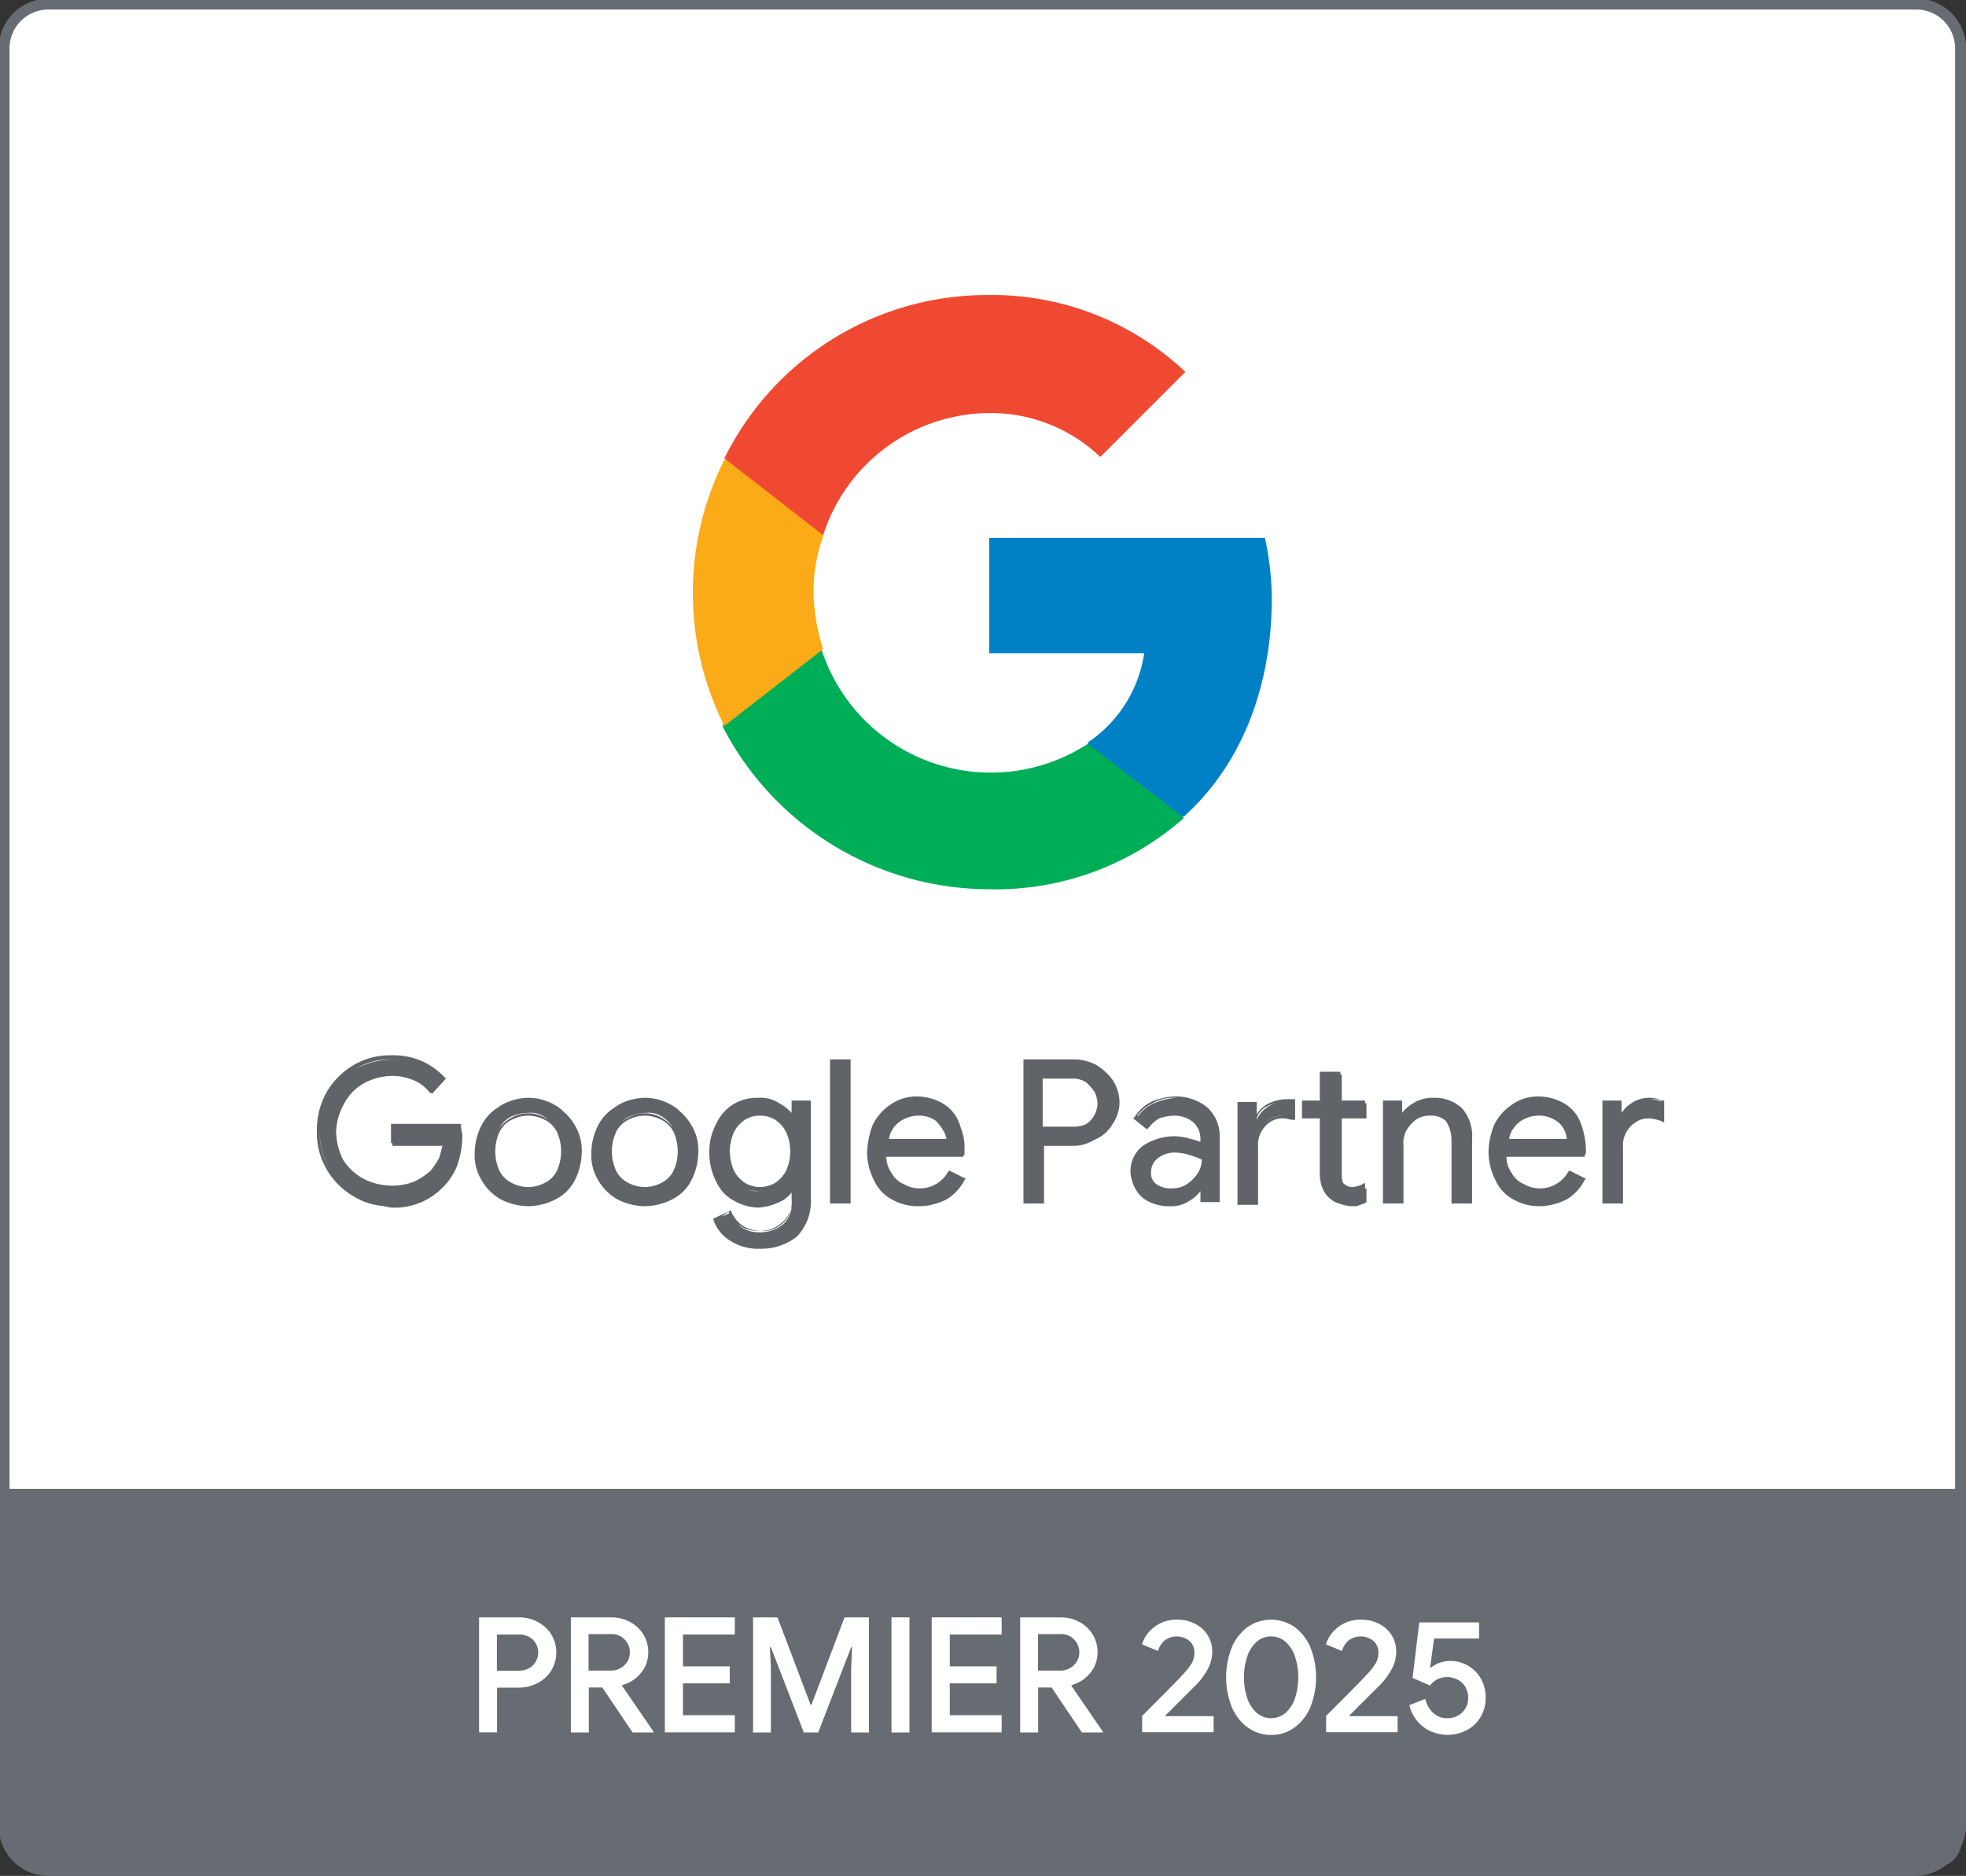 <svg xmlns="http://www.w3.org/2000/svg" xmlns:xlink="http://www.w3.org/1999/xlink" width="143.3" height="136.7" viewBox="0 0 143.3 136.7">
  <rect x="0" y="0" width="143.3" height="136.7" fill="#333333" stroke="none"/>
  <defs>
    <clipPath id="clip-path">
      <rect id="Rectangle_3" data-name="Rectangle 3" width="143.3" height="136.7" transform="translate(4.4 4.4)" fill="none"/>
    </clipPath>
  </defs>
  <g id="PremierPartner-CMYK" transform="translate(-4.4 -4.4)">
    <g id="a">
      <path id="Path_22" data-name="Path 22" d="M144.1,140.7H8a3.222,3.222,0,0,1-3.2-3.2V7.9A3.222,3.222,0,0,1,8,4.7H144.1a3.222,3.222,0,0,1,3.2,3.2V137.5a3.363,3.363,0,0,1-3.2,3.2Z" fill="#fff"/>
      <g id="Group_4" data-name="Group 4" clip-path="url(#clip-path)">
        <path id="Path_23" data-name="Path 23" d="M144.1,140.7H8a3.222,3.222,0,0,1-3.2-3.2V7.9A3.222,3.222,0,0,1,8,4.7H144.1a3.222,3.222,0,0,1,3.2,3.2V137.5a3.363,3.363,0,0,1-3.2,3.2Z" fill="none" stroke="#5f6469" stroke-miterlimit="10" stroke-width="0.79"/>
        <path id="Path_24" data-name="Path 24" d="M144.1,140.7H7.9a3.222,3.222,0,0,1-3.2-3.2V7.9A3.222,3.222,0,0,1,7.9,4.7H144.1a3.222,3.222,0,0,1,3.2,3.2V137.5a3.363,3.363,0,0,1-3.2,3.2h0Z" fill="#fff"/>
        <path id="Path_25" data-name="Path 25" d="M4.8,112.9v22.9c0,3.5,1.2,4.9,4.9,4.9H142.4c3.9,0,5.7,0,4.9-4.9V112.9Z" fill="#666c71"/>
      </g>
      <g id="Group_5" data-name="Group 5" clip-path="url(#clip-path)">
        <path id="Path_26" data-name="Path 26" d="M144.1,140.7H7.9a3.222,3.222,0,0,1-3.2-3.2V7.9A3.222,3.222,0,0,1,7.9,4.7H144.1a3.222,3.222,0,0,1,3.2,3.2V137.5a3.363,3.363,0,0,1-3.2,3.2h0Z" fill="none" stroke="#666c71" stroke-miterlimit="10" stroke-width="0.79"/>
      </g>
      <path id="Path_27" data-name="Path 27" d="M30.3,91.5a4.953,4.953,0,0,1-1.9-1.9,6.007,6.007,0,0,1-.7-2.7,5.211,5.211,0,0,1,2.6-4.6,6.007,6.007,0,0,1,2.7-.7,4.638,4.638,0,0,1,2.1.4,3.807,3.807,0,0,1,1.6,1.1l-.9.9a2.73,2.73,0,0,0-1.2-.9,4.146,4.146,0,0,0-1.6-.3,4.552,4.552,0,0,0-2,.5,3.607,3.607,0,0,0-1.5,1.5,4.333,4.333,0,0,0,0,4.4A5.356,5.356,0,0,0,31,90.7a4.552,4.552,0,0,0,2,.5,3.984,3.984,0,0,0,1.7-.3,3.6,3.6,0,0,0,1.2-.8,3.328,3.328,0,0,0,.6-1,5.274,5.274,0,0,0,.3-1.2H33V86.8h4.9c0,.3.1.5.1.7a5.663,5.663,0,0,1-.3,1.8,3.915,3.915,0,0,1-1,1.6,4.9,4.9,0,0,1-3.8,1.5,8.039,8.039,0,0,1-2.6-.9h0Zm2.6.8a4.953,4.953,0,0,1-2.7-.7h0a5.478,5.478,0,0,1-2-2,5.3,5.3,0,0,1-.7-2.8,5.547,5.547,0,0,1,.7-2.8,5.478,5.478,0,0,1,2-2,5.189,5.189,0,0,1,2.7-.7,5.381,5.381,0,0,1,2.2.4,5.229,5.229,0,0,1,1.7,1.2l.1.1-1,1.1-.2-.1a2.73,2.73,0,0,0-1.2-.9,4.145,4.145,0,0,0-1.6-.3,4.552,4.552,0,0,0-2,.5,4.009,4.009,0,0,0-1.5,1.4,3.645,3.645,0,0,0-.5,2.1,4.648,4.648,0,0,0,.5,2.1,4.009,4.009,0,0,0,1.5,1.4,4.552,4.552,0,0,0,2,.5,4.309,4.309,0,0,0,1.7-.3,5.025,5.025,0,0,0,1.2-.8,7.017,7.017,0,0,0,.6-.9c.1-.3.2-.7.3-1.1H32.9V86.3H38v.1c0,.3.1.5.1.8a6.279,6.279,0,0,1-.3,1.9,3.36,3.36,0,0,1-1,1.6,4.987,4.987,0,0,1-3.9,1.6h0Zm0-10.7a4.845,4.845,0,0,0-2.6.7,5.752,5.752,0,0,0-1.9,1.9,5.557,5.557,0,0,0,0,5.4,5.752,5.752,0,0,0,1.9,1.9h0a5.939,5.939,0,0,0,2.6.7,4.823,4.823,0,0,0,3.7-1.5,3.766,3.766,0,0,0,.9-1.5,5.662,5.662,0,0,0,.3-1.8v-.6H33.1v.9h3.8v.1a4.961,4.961,0,0,1-.3,1.3,3.328,3.328,0,0,1-.6,1,3.449,3.449,0,0,1-1.2.9,4.844,4.844,0,0,1-1.8.3,5.374,5.374,0,0,1-2.1-.5,3.861,3.861,0,0,1-1.6-1.5,4.708,4.708,0,0,1,0-4.6,3.607,3.607,0,0,1,1.5-1.5,3.645,3.645,0,0,1,2.1-.5,4.671,4.671,0,0,1,1.7.3,3.6,3.6,0,0,1,1.2.8l.7-.7a3.956,3.956,0,0,0-1.5-1,3.645,3.645,0,0,0-2.1-.5h0ZM41,91.7a2.949,2.949,0,0,1-1.3-1.4,4.25,4.25,0,0,1,0-4A3.531,3.531,0,0,1,41,84.9a4.136,4.136,0,0,1,1.9-.5,3.83,3.83,0,0,1,1.9.5,2.949,2.949,0,0,1,1.3,1.4,4.25,4.25,0,0,1,0,4,3.531,3.531,0,0,1-1.3,1.4,4.136,4.136,0,0,1-1.9.5A3.83,3.83,0,0,1,41,91.7Zm3.1-.9a2.189,2.189,0,0,0,.9-1,3.9,3.9,0,0,0,0-3,2.836,2.836,0,0,0-.9-1,1.8,1.8,0,0,0-1.2-.3,3.079,3.079,0,0,0-1.3.3,2.189,2.189,0,0,0-.9,1,3.9,3.9,0,0,0,0,3,2.836,2.836,0,0,0,.9,1,2.768,2.768,0,0,0,1.3.3A2.133,2.133,0,0,0,44.1,90.8Zm-1.2,1.5a4.552,4.552,0,0,1-2-.5,3.76,3.76,0,0,1-1.4-1.4,3.513,3.513,0,0,1-.5-2,4.552,4.552,0,0,1,.5-2A3.159,3.159,0,0,1,40.9,85a4.25,4.25,0,0,1,4,0,3.76,3.76,0,0,1,1.4,1.4,3.513,3.513,0,0,1,.5,2,4.552,4.552,0,0,1-.5,2,3.159,3.159,0,0,1-1.4,1.4A4.552,4.552,0,0,1,42.9,92.3Zm0-7.7a4.136,4.136,0,0,0-1.9.5,3.25,3.25,0,0,0-1.3,1.3,3.86,3.86,0,0,0,0,3.8A2.735,2.735,0,0,0,41,91.5h0a3.83,3.83,0,0,0,1.9.5,4.136,4.136,0,0,0,1.9-.5,3.25,3.25,0,0,0,1.3-1.3,3.83,3.83,0,0,0,.5-1.9,4.245,4.245,0,0,0-.6-1.9,2.735,2.735,0,0,0-1.3-1.3,3.743,3.743,0,0,0-1.8-.5Zm0,6.6a2.768,2.768,0,0,1-1.3-.3,3.178,3.178,0,0,1-1-1,3.313,3.313,0,0,1-.4-1.5,2.859,2.859,0,0,1,1.4-2.5,2.441,2.441,0,0,1,2.6,0,3.178,3.178,0,0,1,1,1,3.313,3.313,0,0,1,.4,1.5,2.859,2.859,0,0,1-1.4,2.5h0A2.768,2.768,0,0,1,42.9,91.2Zm0-5.5a2.663,2.663,0,0,0-1.2.3,1.962,1.962,0,0,0-.9.9,3.417,3.417,0,0,0,0,2.8,1.962,1.962,0,0,0,.9.9,2.55,2.55,0,0,0,2.4,0h0a1.962,1.962,0,0,0,.9-.9,3.417,3.417,0,0,0,0-2.8,1.962,1.962,0,0,0-.9-.9,2.663,2.663,0,0,0-1.2-.3Zm6.6,6a2.949,2.949,0,0,1-1.3-1.4,4.25,4.25,0,0,1,0-4,3.531,3.531,0,0,1,1.3-1.4,4.136,4.136,0,0,1,1.9-.5,3.83,3.83,0,0,1,1.9.5,2.949,2.949,0,0,1,1.3,1.4,4.25,4.25,0,0,1,0,4,3.531,3.531,0,0,1-1.3,1.4,4.136,4.136,0,0,1-1.9.5A3.83,3.83,0,0,1,49.5,91.7Zm3.2-.9a2.189,2.189,0,0,0,.9-1,3.9,3.9,0,0,0,0-3,2.836,2.836,0,0,0-.9-1,1.8,1.8,0,0,0-1.2-.3,3.079,3.079,0,0,0-1.3.3,2.189,2.189,0,0,0-.9,1,3.9,3.9,0,0,0,0,3,2.836,2.836,0,0,0,.9,1,2.768,2.768,0,0,0,1.3.3A2.375,2.375,0,0,0,52.7,90.8Zm-1.3,1.5a4.552,4.552,0,0,1-2-.5A3.76,3.76,0,0,1,48,90.4a3.513,3.513,0,0,1-.5-2,4.552,4.552,0,0,1,.5-2A3.159,3.159,0,0,1,49.4,85a4.25,4.25,0,0,1,4,0,3.76,3.76,0,0,1,1.4,1.4,3.513,3.513,0,0,1,.5,2,4.552,4.552,0,0,1-.5,2,3.159,3.159,0,0,1-1.4,1.4A4.552,4.552,0,0,1,51.4,92.3Zm0-7.7a4.136,4.136,0,0,0-1.9.5,3.25,3.25,0,0,0-1.3,1.3,3.86,3.86,0,0,0,0,3.8,2.735,2.735,0,0,0,1.3,1.3h0a3.83,3.83,0,0,0,1.9.5,4.136,4.136,0,0,0,1.9-.5,3.25,3.25,0,0,0,1.3-1.3,3.807,3.807,0,0,0,.4-1.9,4.136,4.136,0,0,0-.5-1.9,2.735,2.735,0,0,0-1.3-1.3,3.743,3.743,0,0,0-1.8-.5Zm0,6.6a2.768,2.768,0,0,1-1.3-.3,3.178,3.178,0,0,1-1-1,3.313,3.313,0,0,1-.4-1.5,2.859,2.859,0,0,1,1.4-2.5,2.441,2.441,0,0,1,2.6,0,3.178,3.178,0,0,1,1,1,3.313,3.313,0,0,1,.4,1.5,2.859,2.859,0,0,1-1.4,2.5h0A2.768,2.768,0,0,1,51.4,91.2Zm0-5.5a2.663,2.663,0,0,0-1.2.3,1.962,1.962,0,0,0-.9.9,3.417,3.417,0,0,0,0,2.8,1.962,1.962,0,0,0,.9.9,2.55,2.55,0,0,0,2.4,0h0a1.962,1.962,0,0,0,.9-.9,3.417,3.417,0,0,0,0-2.8,1.962,1.962,0,0,0-.9-.9,2.663,2.663,0,0,0-1.2-.3Zm6.2,9a2.865,2.865,0,0,1-1.1-1.4l1.1-.5a2.243,2.243,0,0,0,2.1,1.4,2.61,2.61,0,0,0,1.8-.6,2.1,2.1,0,0,0,.6-1.8V91H62a2.189,2.189,0,0,1-1,.9,3.264,3.264,0,0,1-4.4-1.6,4.25,4.25,0,0,1,0-4,3.325,3.325,0,0,1,1.2-1.4,3.371,3.371,0,0,1,1.7-.5,4.012,4.012,0,0,1,1.5.3,2.189,2.189,0,0,1,1,.9h.1v-1h1.2v7a3.337,3.337,0,0,1-1,2.7,3.739,3.739,0,0,1-2.6.9,3.014,3.014,0,0,1-2.1-.5ZM61,90.8a2.23,2.23,0,0,0,.9-1,3.9,3.9,0,0,0,0-3,1.962,1.962,0,0,0-.9-.9,2.55,2.55,0,0,0-2.4,0,1.789,1.789,0,0,0-.9,1,3.9,3.9,0,0,0,0,3,2.836,2.836,0,0,0,.9,1,1.8,1.8,0,0,0,1.2.3A2.843,2.843,0,0,0,61,90.8Zm-1.2,4.6a3.8,3.8,0,0,1-2.2-.6,2.891,2.891,0,0,1-1.2-1.5v-.1l1.3-.6v.1a2.539,2.539,0,0,0,.8,1,2.5,2.5,0,0,0,1.3.4,2.089,2.089,0,0,0,2.3-2.3v-.5a2.178,2.178,0,0,1-.9.7,4.191,4.191,0,0,1-1.5.4,3.743,3.743,0,0,1-1.8-.5,2.949,2.949,0,0,1-1.3-1.4,4.648,4.648,0,0,1-.5-2.1,4.99,4.99,0,0,1,.5-2.1,2.974,2.974,0,0,1,1.3-1.4,3.453,3.453,0,0,1,1.8-.5,2.41,2.41,0,0,1,1.5.4,3.114,3.114,0,0,1,.9.7v-.9h1.4v7.1a3.705,3.705,0,0,1-1,2.8,4.188,4.188,0,0,1-2.7.9h0Zm-3.1-2.1a3.051,3.051,0,0,0,1,1.3,3.173,3.173,0,0,0,2,.6,3.656,3.656,0,0,0,2.5-.9,3.573,3.573,0,0,0,.9-2.6V84.8h-.9v1H62v-.1a1.789,1.789,0,0,0-1-.9,3.194,3.194,0,0,0-1.4-.3,3.371,3.371,0,0,0-1.7.5,3.745,3.745,0,0,0-1.2,1.3,4.058,4.058,0,0,0-.4,1.9,5.33,5.33,0,0,0,.4,1.9,3.039,3.039,0,0,0,1.2,1.3,3.1,3.1,0,0,0,1.7.5,3.194,3.194,0,0,0,1.4-.3,2.836,2.836,0,0,0,1-.9v-.1h.2v.9a2.489,2.489,0,0,1-.7,1.9,2.41,2.41,0,0,1-1.8.7,2.3,2.3,0,0,1-1.4-.4,2,2,0,0,1-.8-1l-.8.6Zm3.1-2.1a2.768,2.768,0,0,1-1.3-.3,2.189,2.189,0,0,1-.9-1,3.808,3.808,0,0,1-.3-1.6,3.339,3.339,0,0,1,.3-1.5,2.189,2.189,0,0,1,.9-1,2.967,2.967,0,0,1,2.6,0,2.189,2.189,0,0,1,.9,1,3.808,3.808,0,0,1,.3,1.6,3.339,3.339,0,0,1-.3,1.5,2.189,2.189,0,0,1-.9,1,3.453,3.453,0,0,1-1.3.3Zm0-5.5a2.016,2.016,0,0,0-1.1.3,2.361,2.361,0,0,0-.8.9,3.417,3.417,0,0,0,0,2.8,2.361,2.361,0,0,0,.8.9,2.167,2.167,0,0,0,2.2,0,2.361,2.361,0,0,0,.8-.9,3.417,3.417,0,0,0,0-2.8,2.361,2.361,0,0,0-.8-.9A2.016,2.016,0,0,0,59.8,85.7Zm5.3-3.9h1.2V92H65.1Zm1.3,10.3H64.9V81.6h1.5Zm-1.2-.2h1v-10h-1Zm4.3-.2a2.949,2.949,0,0,1-1.3-1.4,4.228,4.228,0,0,1-.5-2,5.33,5.33,0,0,1,.4-1.9A3.325,3.325,0,0,1,69.3,85a3.83,3.83,0,0,1,1.9-.5,4.136,4.136,0,0,1,1.9.5,3.745,3.745,0,0,1,1.2,1.3,3.807,3.807,0,0,1,.4,1.9v.4H68.9a2.891,2.891,0,0,0,.4,1.4,1.962,1.962,0,0,0,.9.9,2.663,2.663,0,0,0,1.2.3,2.406,2.406,0,0,0,2.2-1.3l1,.5a2.949,2.949,0,0,1-1.3,1.4,3.83,3.83,0,0,1-1.9.5,5.308,5.308,0,0,1-1.9-.6h0Zm3.9-4.1a1.613,1.613,0,0,0-.3-.9,2.7,2.7,0,0,0-.7-.8,2.133,2.133,0,0,0-1.2-.3,1.678,1.678,0,0,0-1.4.6,2.477,2.477,0,0,0-.8,1.4h4.4Zm-2.1,4.7a3.83,3.83,0,0,1-1.9-.5h0a2.949,2.949,0,0,1-1.3-1.4,4.552,4.552,0,0,1-.5-2,6.465,6.465,0,0,1,.4-2,3.738,3.738,0,0,1,1.3-1.5,3.292,3.292,0,0,1,1.9-.6,3.83,3.83,0,0,1,1.9.5,2.758,2.758,0,0,1,1.2,1.4,5.917,5.917,0,0,1,.4,2c0,.2,0,.3-.1.4v.1H69a2.144,2.144,0,0,0,.4,1.2,1.765,1.765,0,0,0,.9.8,2.279,2.279,0,0,0,1.1.3,2.351,2.351,0,0,0,2.1-1.2l.1-.1,1.2.6-.1.1a3.532,3.532,0,0,1-1.3,1.4,4.648,4.648,0,0,1-2.1.5h0Zm-1.8-.7a3.453,3.453,0,0,0,1.8.5,3.83,3.83,0,0,0,1.9-.5,3.447,3.447,0,0,0,1.2-1.2l-.8-.4a2.606,2.606,0,0,1-2.2,1.3,2.663,2.663,0,0,1-1.2-.3,2.836,2.836,0,0,1-1-.9,2.41,2.41,0,0,1-.4-1.5v-.1h5.8v-.2a4.058,4.058,0,0,0-.4-1.9A3.745,3.745,0,0,0,73,85.1a3.49,3.49,0,0,0-3.6,0,3.325,3.325,0,0,0-1.2,1.4,4.058,4.058,0,0,0-.4,1.9,5.33,5.33,0,0,0,.4,1.9,5.347,5.347,0,0,0,1.3,1.3h0Zm4.1-3.9H68.9v-.2a2.751,2.751,0,0,1,.8-1.5,2.035,2.035,0,0,1,1.5-.6,2.5,2.5,0,0,1,1.3.3,3.043,3.043,0,0,1,.8.8,2.935,2.935,0,0,1,.3,1v.2h0Zm-4.4-.3h4.2a1.854,1.854,0,0,0-.2-.7,1.575,1.575,0,0,0-.7-.7,2.133,2.133,0,0,0-1.2-.3,2.389,2.389,0,0,0-1.4.5,1.855,1.855,0,0,0-.7,1.2h0Zm9.9-5.7h3.4a2.934,2.934,0,0,1,1.6.4,3.179,3.179,0,0,1,1.2,1.1,2.934,2.934,0,0,1,.4,1.6,4.193,4.193,0,0,1-.4,1.6,3.179,3.179,0,0,1-1.2,1.1,2.934,2.934,0,0,1-1.6.4H80.3V92H79.1V81.7h0Zm3.5,4.9a1.689,1.689,0,0,0,1-.3,2.336,2.336,0,0,0,.7-.7,1.486,1.486,0,0,0,.2-.9,2.92,2.92,0,0,0-.2-.9,1.575,1.575,0,0,0-.7-.7,1.689,1.689,0,0,0-1-.3H80.3v3.8Zm-2.1,5.5H79V81.6h3.6a3.533,3.533,0,0,1,1.7.4,4.263,4.263,0,0,1,1.2,1.1,3.022,3.022,0,0,1,.5,1.6,2.767,2.767,0,0,1-.5,1.6,2.545,2.545,0,0,1-1.2,1.1,3.287,3.287,0,0,1-1.7.4H80.5v4.3Zm-1.2-.3h.9V87.6h2.4a2.41,2.41,0,0,0,1.5-.4,2.66,2.66,0,0,0,1.1-1,3.012,3.012,0,0,0,0-3,3.459,3.459,0,0,0-1.1-1,3.707,3.707,0,0,0-1.5-.4H79.3v10Zm3.3-5H80.2v-4h2.4a2.016,2.016,0,0,1,1.1.3,1.387,1.387,0,0,1,.7.8,1.817,1.817,0,0,1,0,2,2.7,2.7,0,0,1-.7.8c-.3,0-.7.1-1.1.1Zm-2.1-.3h2.2a2,2,0,0,0,.9-.2,1.9,1.9,0,0,0,.8-1.5,2.354,2.354,0,0,0-.2-.8,3.735,3.735,0,0,0-.6-.7,1.689,1.689,0,0,0-1-.3H80.4v3.5Zm7.7,5.4a2.836,2.836,0,0,1-1-.9,1.8,1.8,0,0,1-.3-1.2,2.019,2.019,0,0,1,.9-1.8,3.841,3.841,0,0,1,2.2-.7c.4,0,.8.1,1.2.1a4.649,4.649,0,0,1,.9.3v-.4a1.612,1.612,0,0,0-.6-1.3,2.389,2.389,0,0,0-1.4-.5,2.016,2.016,0,0,0-1.1.3,2.7,2.7,0,0,0-.8.7l-.9-.7a2.94,2.94,0,0,1,1.2-1,4.711,4.711,0,0,1,1.7-.4,3.2,3.2,0,0,1,2.3.8,2.865,2.865,0,0,1,.8,2.1V92H92.1V91H92a2.581,2.581,0,0,1-.9.9,3.255,3.255,0,0,1-1.4.4,4.191,4.191,0,0,1-1.5-.4h0Zm2.7-1.1a3.043,3.043,0,0,0,.8-.8,2.133,2.133,0,0,0,.3-1.2,2.01,2.01,0,0,0-.8-.4,3.75,3.75,0,0,0-1.1-.1,2.076,2.076,0,0,0-1.5.4,1.433,1.433,0,0,0-.5,1.1,1.389,1.389,0,0,0,.5,1,1.594,1.594,0,0,0,1.2.4,3.582,3.582,0,0,0,1.1-.4Zm-1.2,1.5a3.339,3.339,0,0,1-1.5-.3h0a2.189,2.189,0,0,1-1-.9,2.836,2.836,0,0,1-.4-1.3,2.323,2.323,0,0,1,.9-1.9,4.176,4.176,0,0,1,2.3-.7,4.3,4.3,0,0,1,1.2.2,2.544,2.544,0,0,0,.7.2v-.2a1.656,1.656,0,0,0-.5-1.2,2.168,2.168,0,0,0-1.4-.5,3.6,3.6,0,0,0-1.1.2,2.7,2.7,0,0,0-.8.7l-.1.1-1-.8.1-.1a3.179,3.179,0,0,1,1.2-1.1,4.711,4.711,0,0,1,1.7-.4,3.649,3.649,0,0,1,2.4.8,2.792,2.792,0,0,1,.9,2.2V92H91.9v-.8a2.7,2.7,0,0,1-.8.7,2.3,2.3,0,0,1-1.4.4h0Zm.3-4.9a3.281,3.281,0,0,0-2.1.6,1.88,1.88,0,0,0-.8,1.7,2.663,2.663,0,0,0,.3,1.2,2.361,2.361,0,0,0,.9.8h0a3.194,3.194,0,0,0,1.4.3,2.768,2.768,0,0,0,1.3-.3,1.962,1.962,0,0,0,.9-.9v-.1h.2v1H93V87.2a2.792,2.792,0,0,0-.8-2,3.113,3.113,0,0,0-2.2-.8,2.934,2.934,0,0,0-1.6.4,3.126,3.126,0,0,0-1.1.9l.7.5a2.7,2.7,0,0,1,.8-.7,2.663,2.663,0,0,1,1.2-.3,2.456,2.456,0,0,1,1.5.5,1.678,1.678,0,0,1,.6,1.4V88l-.1-.1a6.891,6.891,0,0,0-.8-.3,5.019,5.019,0,0,0-1.2-.2h0Zm-.2,3.9a1.594,1.594,0,0,1-1.2-.4,1.481,1.481,0,0,1,.1-2.3,2.537,2.537,0,0,1,1.6-.4,3.6,3.6,0,0,1,1.1.2,3.552,3.552,0,0,1,.9.4h.1v.1a2.663,2.663,0,0,1-.3,1.2,1.962,1.962,0,0,1-.9.9h0a4.408,4.408,0,0,1-1.4.3h0Zm.4-2.9a1.955,1.955,0,0,0-1.4.4,1.231,1.231,0,0,0-.5,1,.975.975,0,0,0,.4.9,1.8,1.8,0,0,0,1.1.3,2.016,2.016,0,0,0,1.1-.3,3.043,3.043,0,0,0,.8-.8,1.929,1.929,0,0,0,.3-1,6.891,6.891,0,0,0-.8-.3,3.553,3.553,0,0,0-1-.2Zm4.5-3.6h1.2V86H96a2.189,2.189,0,0,1,.9-1,3.259,3.259,0,0,1,1.3-.4h.5v1.2c-.2,0-.4-.1-.7-.1a2.035,2.035,0,0,0-1.5.6,2.111,2.111,0,0,0-.6,1.6V92H94.7V84.8h0Zm7.4,7.3c-.2-.1-.5-.2-.6-.4a2.092,2.092,0,0,1-.4-.6,2.22,2.22,0,0,1-.1-.9V85.9H99.7V84.8H101V82.7h1.2v2.1H104v1.1h-1.8V90a2,2,0,0,0,.2.9.984.984,0,0,0,.8.3,2.354,2.354,0,0,0,.8-.2v1a.6.6,0,0,1-.4.1H103A1.379,1.379,0,0,1,102.1,92.1Zm.8.2a2.92,2.92,0,0,1-.9-.2,1.612,1.612,0,0,1-.7-.4,1.794,1.794,0,0,1-.5-.7,2.92,2.92,0,0,1-.2-.9V85.9H99.3V84.6h1.3V82.5h1.5v2.1h1.8v1.3h-1.8v3.9a1.292,1.292,0,0,0,.2.8.908.908,0,0,0,.7.3,1.854,1.854,0,0,0,.7-.2l.2-.1v1.5h-.1c-.2.1-.3.1-.5.2h-.4Zm-3.1-6.6h1.3v4.5a1.95,1.95,0,0,0,.1.8,1.839,1.839,0,0,0,1,1,1.949,1.949,0,0,0,.8.1h.5c.1,0,.2-.1.3-.1v-.9a1.445,1.445,0,0,1-.7.2.975.975,0,0,1-.9-.4,1.327,1.327,0,0,1-.3-1V85.7h1.8v-.8H102V82.8h-1v2.1H99.7l.1.8h0Zm-3.7,6.5H94.6V84.7H96v.9a2.336,2.336,0,0,1,.7-.7,3.255,3.255,0,0,1,1.4-.4h.7V86h-.2c-.2,0-.4-.1-.6-.1a1.678,1.678,0,0,0-1.4.6,1.964,1.964,0,0,0-.5,1.5ZM94.8,92h1V88.1a2.523,2.523,0,0,1,.6-1.7,2.175,2.175,0,0,1,1.6-.7h.5v-1h-.4a2.768,2.768,0,0,0-1.3.3,1.419,1.419,0,0,0-.8.9V86h-.3V84.8h-.9V92h0Zm10.5-7.3h1.2v1.1h.1a1.789,1.789,0,0,1,1-.9,3.708,3.708,0,0,1,1.4-.4,2.209,2.209,0,0,1,2,.8,3.523,3.523,0,0,1,.7,2.1V92h-1.2V87.5A2.07,2.07,0,0,0,110,86a1.9,1.9,0,0,0-1.3-.5,2.279,2.279,0,0,0-1.1.3,1.6,1.6,0,0,0-.7.9,4.508,4.508,0,0,0-.3,1.1V92h-1.2l-.1-7.3h0Zm6.4,7.4h-1.5V87.5a2.588,2.588,0,0,0-.4-1.4,1.594,1.594,0,0,0-1.2-.4,1.689,1.689,0,0,0-1,.3,2.7,2.7,0,0,0-.7.8,1.978,1.978,0,0,0-.2,1.1v4.2h-1.5V84.6h1.4v.9a2.7,2.7,0,0,1,.8-.7,2.6,2.6,0,0,1,1.5-.4,2.865,2.865,0,0,1,2.1.8,3.069,3.069,0,0,1,.7,2.2v4.7h0Zm-1.2-.2h1V87.3a2.724,2.724,0,0,0-.7-2,2.352,2.352,0,0,0-1.9-.7,2.01,2.01,0,0,0-1.3.4,2.581,2.581,0,0,0-.9.9V86h-.3V84.9h-.9v7h1v-4a2.663,2.663,0,0,1,.3-1.2,1.765,1.765,0,0,1,.8-.9,2.279,2.279,0,0,1,1.1-.3,1.978,1.978,0,0,1,1.4.5,2.173,2.173,0,0,1,.5,1.6l-.1,4.3h0Zm4.2-.2a2.949,2.949,0,0,1-1.3-1.4,4.228,4.228,0,0,1-.5-2,5.33,5.33,0,0,1,.4-1.9,3.325,3.325,0,0,1,1.2-1.4,3.83,3.83,0,0,1,1.9-.5,4.136,4.136,0,0,1,1.9.5,3,3,0,0,1,1.2,1.3,3.807,3.807,0,0,1,.4,1.9v.4h-5.8a2.891,2.891,0,0,0,.4,1.4,1.962,1.962,0,0,0,.9.9,2.663,2.663,0,0,0,1.2.3,2.406,2.406,0,0,0,2.2-1.3l1,.5a2.949,2.949,0,0,1-1.3,1.4,3.83,3.83,0,0,1-1.9.5,6.033,6.033,0,0,1-1.9-.6h0Zm4-4.1a1.613,1.613,0,0,0-.3-.9,2.7,2.7,0,0,0-.7-.8,2.133,2.133,0,0,0-1.2-.3,1.678,1.678,0,0,0-1.4.6,2.477,2.477,0,0,0-.8,1.4h4.4Zm-2.1,4.7a3.83,3.83,0,0,1-1.9-.5h0a2.949,2.949,0,0,1-1.3-1.4,4.552,4.552,0,0,1-.5-2,6.465,6.465,0,0,1,.4-2,3.738,3.738,0,0,1,1.3-1.5,3.292,3.292,0,0,1,1.9-.6,3.83,3.83,0,0,1,1.9.5,2.758,2.758,0,0,1,1.2,1.4,5.917,5.917,0,0,1,.4,2c0,.2,0,.3-.1.4v.1h-5.7a2.144,2.144,0,0,0,.4,1.2,1.765,1.765,0,0,0,.9.8,2.279,2.279,0,0,0,1.1.3,2.351,2.351,0,0,0,2.1-1.2l.1-.1,1.2.6-.1.1a3.532,3.532,0,0,1-1.3,1.4,4.552,4.552,0,0,1-2,.5h0Zm-1.9-.7a3.453,3.453,0,0,0,1.8.5,3.83,3.83,0,0,0,1.9-.5,3.447,3.447,0,0,0,1.2-1.2l-.8-.4a2.606,2.606,0,0,1-2.2,1.3,2.663,2.663,0,0,1-1.2-.3,2.836,2.836,0,0,1-1-.9,2.41,2.41,0,0,1-.4-1.5v-.1h5.8v-.2a4.058,4.058,0,0,0-.4-1.9,3.745,3.745,0,0,0-1.2-1.3,3.49,3.49,0,0,0-3.6,0,3.325,3.325,0,0,0-1.2,1.4,4.058,4.058,0,0,0-.4,1.9,5.33,5.33,0,0,0,.4,1.9,5.347,5.347,0,0,0,1.3,1.3h0Zm4.1-3.9h-4.7v-.2a2.751,2.751,0,0,1,.8-1.5,2.035,2.035,0,0,1,1.5-.6,2.5,2.5,0,0,1,1.3.3,3.043,3.043,0,0,1,.8.8,2.935,2.935,0,0,1,.3,1v.2h0Zm-4.4-.3h4.2a1.854,1.854,0,0,0-.2-.7,1.575,1.575,0,0,0-.7-.7,2.133,2.133,0,0,0-1.2-.3,2.389,2.389,0,0,0-1.4.5,1.855,1.855,0,0,0-.7,1.2h0Zm6.9-2.7h1.2v1.2h.1a1.891,1.891,0,0,1,.8-1,2.01,2.01,0,0,1,1.3-.4,2.92,2.92,0,0,1,.9.2V86a1.8,1.8,0,0,0-1-.2,1.929,1.929,0,0,0-1,.3,2.7,2.7,0,0,0-.7.8,2.016,2.016,0,0,0-.3,1.1v4h-1.2l-.1-7.3h0Zm1.4,7.4h-1.5V84.6h1.4v.9a2.336,2.336,0,0,1,.7-.7,2.3,2.3,0,0,1,1.4-.4,2.388,2.388,0,0,1,.9.2h.1v1.6l-.2-.1a2.959,2.959,0,0,0-1-.2,1.613,1.613,0,0,0-.9.3,1.853,1.853,0,0,0-.7.8,1.8,1.8,0,0,0-.2,1v4.1h0Zm-1.2-.3h1v-4a2.663,2.663,0,0,1,.3-1.2,2.276,2.276,0,0,1,.8-.9,1.929,1.929,0,0,1,1-.3,2.92,2.92,0,0,1,.9.2v-1a1.483,1.483,0,0,0-.7-.1,1.922,1.922,0,0,0-1.2.4,1.708,1.708,0,0,0-.8.9v.1h-.3V84.7h-.9l-.1,7.1h0Z" fill="#606469"/>
      <path id="Path_28" data-name="Path 28" d="M97.1,48a21.184,21.184,0,0,0-.5-4.4H76.5V52H87.8a9.508,9.508,0,0,1-4.1,6.5v5.4h7c4.1-3.7,6.4-9.3,6.4-15.9h0Z" fill="#0081c6"/>
      <path id="Path_29" data-name="Path 29" d="M76.4,69.2A20.712,20.712,0,0,0,90.7,64l-7-5.4a12.976,12.976,0,0,1-19.4-6.8H57.1v5.6A21.9,21.9,0,0,0,76.4,69.2Z" fill="#00ae57"/>
      <path id="Path_30" data-name="Path 30" d="M64.4,51.7a14.1,14.1,0,0,1-.7-4.1,11.409,11.409,0,0,1,.7-4.1V37.9H57.2a21.6,21.6,0,0,0,0,19.4l7.2-5.6h0Z" fill="#fbab18"/>
      <path id="Path_31" data-name="Path 31" d="M76.4,34.5a11.566,11.566,0,0,1,8.2,3.2l6.2-6.2a20.513,20.513,0,0,0-14.4-5.6A21.352,21.352,0,0,0,57.2,37.8l7.2,5.6a12.794,12.794,0,0,1,12-8.9h0Z" fill="#f04931"/>
    </g>
    <g id="_x32_025">
      <g id="Text_x5F_OL">
        <path id="Path_32" data-name="Path 32" d="M39.31,122.26h2.91a2.849,2.849,0,0,1,1.36.33,2.582,2.582,0,0,1,1,.91,2.54,2.54,0,0,1,0,2.64,2.508,2.508,0,0,1-1,.91,2.878,2.878,0,0,1-1.36.33H40.63v3.26H39.32v-8.39h0Zm2.93,3.88a1.394,1.394,0,0,0,.75-.19,1.279,1.279,0,0,0,.48-.5,1.311,1.311,0,0,0,.16-.63,1.283,1.283,0,0,0-.16-.63,1.255,1.255,0,0,0-.48-.49,1.49,1.49,0,0,0-.75-.19H40.62v2.64h1.62Z" fill="#fff"/>
        <path id="Path_33" data-name="Path 33" d="M45.99,122.26h2.95a2.86,2.86,0,0,1,1.37.33,2.526,2.526,0,0,1,.98.91,2.468,2.468,0,0,1,.36,1.32,2.3,2.3,0,0,1-.54,1.5,2.627,2.627,0,0,1-1.36.88v.06l2.28,3.32v.07H50.51l-2.21-3.28h-.98v3.28H46.01v-8.39h-.02Zm2.91,3.88a1.405,1.405,0,0,0,1-.38,1.254,1.254,0,0,0,.41-.96,1.283,1.283,0,0,0-.16-.63,1.4,1.4,0,0,0-.47-.5,1.324,1.324,0,0,0-.73-.19H47.3v2.66h1.6Z" fill="#fff"/>
        <path id="Path_34" data-name="Path 34" d="M52.86,122.26h5.1v1.25H54.18v2.32h3.41v1.24H54.18v2.32h3.78v1.25h-5.1v-8.39h0Z" fill="#fff"/>
        <path id="Path_35" data-name="Path 35" d="M59.29,122.26h1.78l2.41,6.36h.07l2.41-6.36h1.78v8.39h-1.3v-4.7l.07-1.51h-.07l-2.4,6.21H62.99l-2.4-6.21h-.07l.07,1.51v4.7h-1.3v-8.39Z" fill="#fff"/>
        <path id="Path_36" data-name="Path 36" d="M69.38,122.26h1.31v8.39H69.38v-8.39Z" fill="#fff"/>
        <path id="Path_37" data-name="Path 37" d="M72.31,122.26h5.1v1.25H73.63v2.32h3.41v1.24H73.63v2.32h3.78v1.25h-5.1v-8.39h0Z" fill="#fff"/>
        <path id="Path_38" data-name="Path 38" d="M78.74,122.26h2.95a2.86,2.86,0,0,1,1.37.33,2.526,2.526,0,0,1,.98.91,2.468,2.468,0,0,1,.36,1.32,2.3,2.3,0,0,1-.54,1.5,2.627,2.627,0,0,1-1.36.88v.06l2.28,3.32v.07H83.26l-2.21-3.28h-.98v3.28H78.76v-8.39h-.02Zm2.92,3.88a1.405,1.405,0,0,0,1-.38,1.254,1.254,0,0,0,.41-.96,1.283,1.283,0,0,0-.16-.63,1.4,1.4,0,0,0-.47-.5,1.324,1.324,0,0,0-.73-.19H80.06v2.66h1.61Z" fill="#fff"/>
        <path id="Path_39" data-name="Path 39" d="M87.67,129.42l1.48-1.48c.73-.74,1.22-1.24,1.46-1.51a4.867,4.867,0,0,0,.67-.85,1.592,1.592,0,0,0,.18-.79,1.092,1.092,0,0,0-.35-.8,1.462,1.462,0,0,0-1.85-.02,1.476,1.476,0,0,0-.45.74l-1.17-.48a2.311,2.311,0,0,1,.44-.83,2.725,2.725,0,0,1,.86-.69,2.606,2.606,0,0,1,1.24-.28,2.8,2.8,0,0,1,1.35.31,2.314,2.314,0,0,1,.91.84,2.27,2.27,0,0,1,.32,1.18,2.686,2.686,0,0,1-.36,1.33,5.379,5.379,0,0,1-.91,1.19c-.16.15-.55.54-1.18,1.17l-.96.96.02.05h3.49v1.17H87.65v-1.22h.02Z" fill="#fff"/>
        <path id="Path_40" data-name="Path 40" d="M95.32,130.27a3.588,3.588,0,0,1-1.15-1.51,5.9,5.9,0,0,1,0-4.27,3.527,3.527,0,0,1,1.15-1.51,3,3,0,0,1,3.46,0,3.527,3.527,0,0,1,1.15,1.51,5.9,5.9,0,0,1,0,4.27,3.527,3.527,0,0,1-1.15,1.51,2.813,2.813,0,0,1-1.72.56,2.842,2.842,0,0,1-1.73-.56Zm2.78-1.05a2.485,2.485,0,0,0,.69-1.07,4.933,4.933,0,0,0,0-3.04,2.485,2.485,0,0,0-.69-1.07,1.554,1.554,0,0,0-1.05-.39,1.536,1.536,0,0,0-1.05.39,2.516,2.516,0,0,0-.69,1.07,4.933,4.933,0,0,0,0,3.04,2.546,2.546,0,0,0,.69,1.07,1.608,1.608,0,0,0,2.1,0Z" fill="#fff"/>
        <path id="Path_41" data-name="Path 41" d="M101.08,129.42l1.48-1.48c.73-.74,1.22-1.24,1.46-1.51a4.867,4.867,0,0,0,.67-.85,1.592,1.592,0,0,0,.18-.79,1.092,1.092,0,0,0-.35-.8,1.462,1.462,0,0,0-1.85-.02,1.476,1.476,0,0,0-.45.74l-1.17-.48a2.311,2.311,0,0,1,.44-.83,2.725,2.725,0,0,1,.86-.69,2.606,2.606,0,0,1,1.24-.28,2.8,2.8,0,0,1,1.35.31,2.314,2.314,0,0,1,.91.84,2.27,2.27,0,0,1,.32,1.18,2.686,2.686,0,0,1-.36,1.33,5.379,5.379,0,0,1-.91,1.19c-.16.15-.55.54-1.18,1.17l-.96.96.02.05h3.49v1.17h-5.21v-1.22h.02Z" fill="#fff"/>
        <path id="Path_42" data-name="Path 42" d="M108.74,130.59a2.775,2.775,0,0,1-1.61-1.93l1.16-.46a1.977,1.977,0,0,0,.57,1.02,1.452,1.452,0,0,0,1.03.39,1.5,1.5,0,0,0,1.09-.42,1.409,1.409,0,0,0,.43-1.07,1.431,1.431,0,0,0-.43-1.08,1.618,1.618,0,0,0-1.8-.27,1.416,1.416,0,0,0-.54.46l-1.28-.56.49-4.04h4.36v1.17h-3.28l-.29,2.11h.07a2.288,2.288,0,0,1,1.42-.47,2.469,2.469,0,0,1,1.27.34,2.522,2.522,0,0,1,.94.95,2.775,2.775,0,0,1,.35,1.38,2.717,2.717,0,0,1-.36,1.39,2.589,2.589,0,0,1-1,.97,2.979,2.979,0,0,1-1.44.35,2.892,2.892,0,0,1-1.15-.24h0Z" fill="#fff"/>
      </g>
    </g>
  </g>
</svg>
